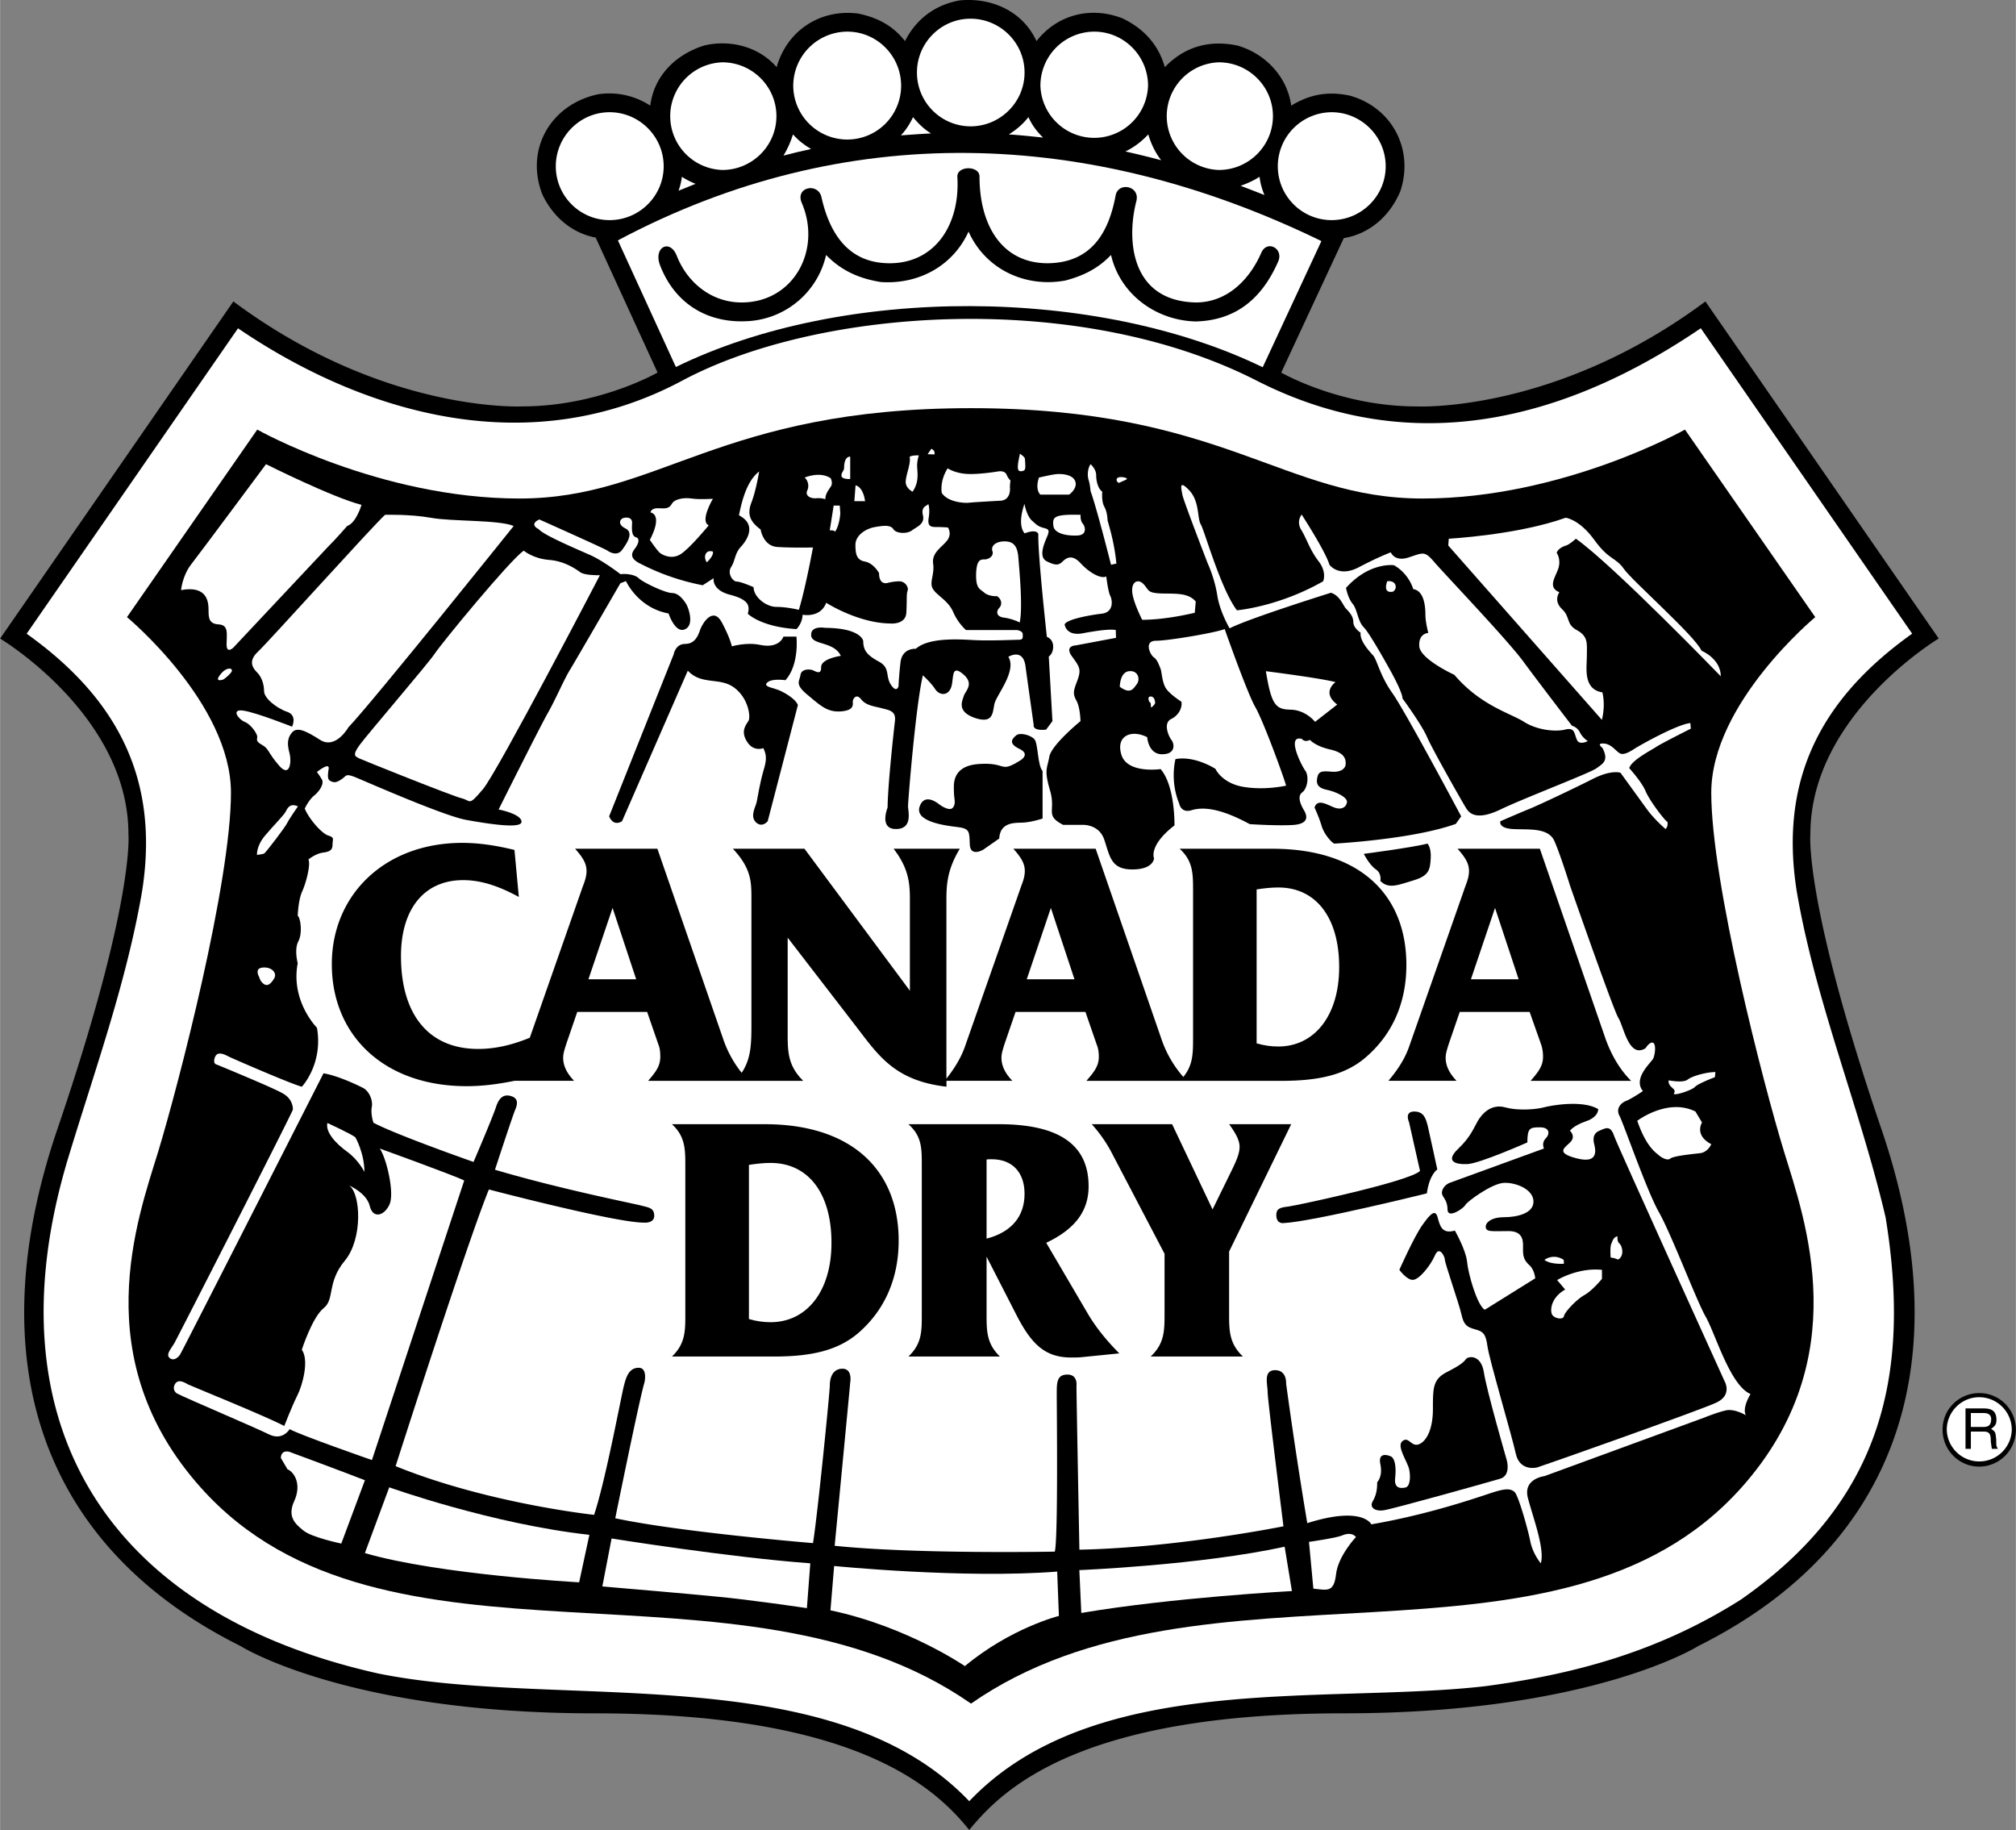 <svg xmlns="http://www.w3.org/2000/svg" width="2500" height="2269" viewBox="0 0 74.502 67.625"><rect x="0" y="0" width="74.502" height="67.625" fill="#808080" stroke="none"/><path d="M35.82 67.625c1.296-1.603 4.212-4.312 13.851-4.312 9.171 0 13.104-2.493 13.104-2.493 7.443-3.717 9.639-10.611 6.768-19.062-2.88-8.442-2.637-10.935-2.637-10.935 0-4.392 4.743-7.227 4.743-7.227L63.027 11.14c-5.562 4.14-10.674 3.879-10.674 3.879-2.835 0-5.004-1.251-5.004-1.251L49.661 8.8c.918-.153 1.684-.774 2.088-1.728.514-1.53-.288-3.096-1.862-3.537-.801-.171-1.477-.054-2.169.369-.145-1.08-.973-1.935-1.998-2.223-.973-.198-1.846.009-2.574.702l-.099.099c-.234-.828-.774-1.422-1.557-1.8-1.161-.459-2.412-.153-3.186.837C37.79.403 36.63-.101 35.46.016c-.9.162-1.602.684-2.016 1.503-.45-.576-1.026-.873-1.728-1.017-1.404-.18-2.628.621-3.016 1.979-.657-.756-1.71-1.026-2.673-.801-1.035.324-1.854 1.098-1.998 2.223a2.778 2.778 0 0 0-1.908-.423c-1.755.36-2.735 2.025-2.079 3.708.414.864 1.125 1.431 1.971 1.593l2.286 4.986s-2.169 1.251-5.004 1.251c0 0-5.112.261-10.674-3.879L0 23.597s4.743 2.835 4.743 7.227c0 0 .243 2.493-2.637 10.935-2.871 8.451-.675 15.345 6.768 19.062 0 0 3.924 2.493 13.104 2.493 9.63-.001 12.546 2.708 13.842 4.311zM74.502 52.838a1.35 1.35 0 0 0-1.35-1.359c-.756 0-1.368.603-1.359 1.359 0 .747.603 1.359 1.359 1.359a1.362 1.362 0 0 0 1.35-1.359z"/><path d="M46.665 13.571l2.169-4.662c-8.576-4.176-17.586-4.5-26.001-.027l2.143 4.68c6.218-3.042 15.569-2.961 21.689.009zM29.971 5.507c-.342.072-.675.153-1.018.243.145-.234.261-.495.352-.783.197.224.423.396.666.54z" fill="#fff"/><path d="M34.407 4.931c-.378.018-.747.045-1.116.072.181-.189.333-.423.45-.675.198.243.414.45.666.603zM38.547 5.084c-.423-.045-.846-.09-1.269-.117.27-.162.513-.369.729-.639.127.288.315.54.54.756zM42.912 5.921c-.44-.117-.882-.225-1.323-.324.306-.144.594-.36.846-.63.108.36.261.675.477.954zM35.865.691c1.098 0 1.998.892 1.998 1.989 0 1.098-.9 1.989-1.998 1.989a1.987 1.987 0 0 1-1.979-1.989c0-1.097.89-1.989 1.979-1.989zM31.312 1.169c1.098 0 1.989.9 1.989 1.998a1.99 1.99 0 0 1-1.989 1.989 1.997 1.997 0 0 1-1.998-1.989 2.004 2.004 0 0 1 1.998-1.998zM40.438 1.169c1.098 0 1.989.9 1.989 1.998a1.99 1.99 0 0 1-3.978 0 1.996 1.996 0 0 1 1.989-1.998zM45.045 2.303c1.098 0 1.998.891 1.998 1.989s-.9 1.989-1.998 1.989a1.99 1.99 0 0 1 0-3.978zM26.694 2.303c1.098 0 1.998.891 1.998 1.989s-.9 1.989-1.998 1.989a1.99 1.99 0 0 1 0-3.978zM49.212 4.147c1.098 0 1.998.9 1.998 1.998 0 1.098-.9 1.989-1.998 1.989s-1.989-.891-1.989-1.989a1.999 1.999 0 0 1 1.989-1.998zM22.527 4.147c1.098 0 1.998.9 1.998 1.998 0 1.098-.9 1.989-1.998 1.989s-1.989-.891-1.989-1.989c0-1.097.892-1.998 1.989-1.998z" fill="#fff"/><path d="M47.232 9.674c-.639 1.458-1.656 2.169-3.042 2.205-1.458-.036-2.79-.99-3.132-2.457-.478.504-1.035.774-1.692.945-1.467.27-2.943-.405-3.573-1.809-.585 1.287-1.872 1.962-3.249 1.863-.783-.126-1.449-.414-2.016-.999a3.145 3.145 0 0 1-2.799 2.439c-1.557.126-2.79-.63-3.339-2.061-.252-.666.369-.99.621-.342.387.98 1.277 1.719 2.394 1.719 1.926 0 2.97-1.944 2.223-3.681-.252-.594.612-.756.729-.207.351 1.557 1.152 2.439 2.52 2.439 1.683 0 2.61-1.431 2.502-3.195-.018-.414.819-.423.819-.009 0 1.8.828 3.204 2.521 3.204 1.629-.018 2.259-1.152 2.511-2.511.099-.504.909-.351.765.216-.369 1.422-.216 3.69 2.196 3.744 1.152 0 1.98-.828 2.421-1.836.215-.495.845-.153.62.333z"/><path d="M25.704 6.794c-.207.081-.414.171-.63.252.063-.162.099-.333.126-.513.162.108.333.189.504.261zM46.729 7.208a58.058 58.058 0 0 0-.882-.342c.233-.081.477-.189.702-.333.026.234.09.459.18.675zM46.44 14.065c5.85 2.979 11.529 1.386 16.416-1.935l7.812 11.286c-3.411 2.43-4.914 5.427-4.266 9.521.711 4.149 2.331 7.983 3.285 12.051.972 5.976-.243 10.557-5.346 14.121-2.952 1.872-6.013 2.745-9.469 3.204-5.948.675-14.454-.585-19.053 4.248-5.094-5.346-15.219-3.357-21.87-4.725C3.915 59.579-.449 52.541 2.529 42.749c.99-3.258 2.142-6.453 2.718-9.81.648-4.104-.873-7.101-4.266-9.521l7.812-11.286c4.806 3.267 10.872 4.896 16.416 1.935 5.067-2.711 14.652-3.358 21.231-.002z" fill="#fff"/><path d="M35.884 62.954c-8.532-5.949-21.708-.414-28.468-7.983-4.248-4.752-2.34-9.918-1.574-12.411.756-2.493 2.69-9.954 2.69-13.266 0-3.303-3.843-6.489-3.843-6.489l4.815-6.93s4.518 2.547 9.693 2.547c5.166 0 7.362-3.339 16.687-3.339 9.333 0 11.528 3.339 16.694 3.339 5.175 0 9.693-2.547 9.693-2.547l4.815 6.93s-3.843 3.186-3.843 6.489c0 3.312 1.926 10.772 2.691 13.266.765 2.493 2.664 7.659-1.575 12.411-6.758 7.569-19.934 2.034-28.475 7.983z"/><path d="M10.684 53.647s2.115.783 2.799 1.053l-.873 2.34s-1.089-.226-1.395-.478c-.306-.243-.612-.513-.342-1.098.271-.594.019-1.053-.252-1.17l-.243-.414c-.001.002-.019-.304.306-.233zM14.031 42.443s2.646.954 3.123 1.179l-3.411 10.332s-2.646-.918-3.042-1.143c0 0-.252.441-.756.198-.504-.252-3.015-1.314-3.402-1.512 0 0-.198-.108-.09-.333.117-.225.342-.09.504 0 .171.081 2.799 1.143 3.546 1.53 0 0 .279-.72.477-1.116.198-.387.45-1.314.171-1.701 0 0 .387-1.206.81-1.539.414-.333.108-.945.783-1.755.666-.811.585-2.466.162-2.772 0 0 .648.279.756.756.117.478.531.369.729-.054.198-.423-.117-1.737-.36-2.07zM14.229 19.024s.918-.027 1.683.108c.756.144 2.538.072 3.069.306 0 0-5.148 6.426-6.111 7.443 0 0-.468.828-1.044.459s-.873-.486-1.053-.252c-.189.234-.144.486-.072.765.072.27.019.918-.396.432-.414-.477-.369-.621-.621-.756-.252-.144-.18-.189-.18-.306 0-.108-.234-.459-.468-.549-.225-.09-.521-.486-.045-.414.486.072 1.8.594 1.8.594s.207-.414-.18-.549c-.396-.135-.855-.504-.855-.765 0-.252-.09-.522-.252-.685-.162-.162-.351-.414.018-.765.37-.34 4.311-4.723 4.707-5.066zM6.688 21.806s.045-.522.369-.945c.324-.414 2.771-3.708 2.771-3.708s2.439 1.224 3.528 1.503c0 0-.189.666-.531.783 0 0-.369.432-.738.801l-3.465 3.69s-.252.252-.252-.117.09-.711-.278-.738c-.369-.018-.388-.225-.388-.531 0-.297-.045-.918-1.016-.738zM48.537 58.706l-.162-1.728s1.009-.144 1.215-.234c.207-.09.405-.09.522.054 0 0-.666.702-.738 1.386-.081.674-.323.576-.837.522zM39.96 59.605l-.072-1.584s4.445-.18 7.587-.864l.27 1.638c0 .001-4.4.235-7.785.81zM59.202 26.603l-5.679-6.444.018-.252s2.529-.135 4.32-.774c0 0 .495.045 1.053.81.559.774.792.639 1.099 1.08.306.441 2.619 2.466 2.871 3.024 0 0 .711.288.711.945 0 0-3.97-4.104-5.355-5.085 0 0-.225.207-.36.252-.135.036-.315.135-.351.27 0 0 .171.225.063.576-.117.342-.405.693.036.882 0 0-.234.306.099.621.324.306.135.558.558.783.423.233.36.504.36.945s-.153 1.233.576 1.35c.081.369.053.702-.019 1.017zM30.825 57.869s4.788.477 8.244.207l.063 1.638s-1.773.441-3.475 1.854c0 0-2.142-1.467-4.968-2.061l.136-1.638zM22.258 58.625l.342-1.773s4.311.693 7.344.918l-.126 1.656s-2.178-.324-3.402-.432c-1.297-.126-2.8-.252-4.158-.369zM13.482 57.392l.9-2.43s3.798 1.359 7.397 1.755l-.378 1.755c.001 0-5.165-.279-7.919-1.08z" fill="#fff"/><path d="M12.097 41.498s.899.414 1.035.531c0 0 .333.585.333 1.278 0 0-.216-.441-.639-.747-.424-.306-.81-.729-.729-1.062zM26.344 18.431s-.495.837-.153.981c0 0-.729.891-1.062 1.08-.333.198-.702 0-.783-.099-.09-.09-.333-.441-.333-.441s.504-.891.026-1.017c0 0 .009-.18.342-.153s.378-.054.468-.198c.099-.135.405-.207.711-.162.297.045.784.009.784.009zM19.351 20.348s.351.297.936.342c.594.045 1.008.352 1.161.459.153.108.585.108.72.108 0 0-3.771 7.245-4.319 7.902-.549.648-.433.432-.783.342-.351-.081-3.663-1.413-3.798-1.477-.126-.072-.279-.09.027-.504s2.502-2.97 2.763-3.357c.259-.395 2.753-3.428 3.293-3.815z" fill="#fff"/><path d="M11.26 29.879s.135-.297.333-.468c.207-.162.396-.45.297-.612-.09-.153-.181-.27-.181-.27s.486-.396.433-.108c-.045.288-.036.405.09.45.117.054.198.054.396-.081.189-.126.126-.225.558-.045.432.18 3.177 1.386 4.014 1.548.837.153 2.062.342 2.07.081.018-.261-.684-.432-.846-.459 0 0 1.53-3.06 1.818-3.564s.621-1.287.828-1.611c.198-.324 1.854-3.186 1.854-3.186l.207-.081s.441.99 1.575 1.197c0 0 .243.747.604.585.36-.153.135-.801.036-.954-.1-.153-.279-.387-.514-.387-.243 0-1.08-.396-1.232-.549-.162-.153-.54-.171-.666-.144 0 0-.63-.486-1.107-.702-.486-.216-1.764-.756-1.917-.963 0 0-.387-.171.019-.36 0 0 2.421 1.08 2.52 1.152.099.072.369.207.54-.027.162-.225.45-.63.126-.792-.315-.153-.198-.36-.072-.387.136-.036.324-.018.315.189-.009.198-.027.477.144.522.171.054.063.27-.009.378-.072.108-.342.36.18.604a8.5 8.5 0 0 0 2.295.792l.405-.261s-.09.432.604.612c.692.18.738.405.657.702 0 0 .477.486 1.8.567 0 0 .216-.207.225-.531 0 0 .657.135.873-.441 0 0 1.179.756 2.376.765 0 0 .558.054.585-.396.027-.441 0-.693.045-.81.054-.117-.081-.352-.297-.352s-.423.054-.423.054-.333.126-.333-.36c0 0-.198-.36-.513-.423-.315-.054-.36-.271-.36-.621 0-.351.387-.603.729-.657.351-.063.576-.072.675.081.09.153.485.189.684.045.189-.144.486-.234.405-.567-.081-.342.188-.342.198-.414 0 0 .071.162.018.504-.063.351.108.351.306.351.207 0 .405.018.405.018s.162.234-.036.486-.566.441-.513.846c.062.405-.153.693-.009.936.144.243.566.432.747.846.18.423.477.675.477.675h1.881s.216.027.216.153c0 .135.027.207-.171.207-.188 0-1.053.045-1.674.009s-1.656-.081-2.106.324c0 0-.504-.045-.567.504-.063.549-.072.873-.072.873s-.062.279-.279-.045-.018-.621-.441-.855c-.414-.225-.585-.396-.585-.765 0 0-.063-.477-1.404-.486 0 0-.54-.099-.521.27.009.378.837.216 1.098.765 0 0-.738.099-.729.423s-.252.117-.333.099c-.09-.027-.396-.054-.432.189-.036.243-.216.333.261.729s.729.648 1.233.612c.504-.036.441-.261.441-.36s.126-.324.314-.081c.189.234.495.252.756.324.262.072.54.09.486.486-.045.396-.261 2.34-.27 3.186 0 0-.324.792.306.792.639 0 .45-.657.45-.846 0-.198.288-3.753.549-4.833 0 0 .306.279.45.504.144.225.449.279.585-.036.126-.306-.019-.9.44-.522.45.369.09.63.036.819-.062.198-.261.576.414.81.684.225.648-.198.72-.522.072-.324.837-1.215.514-1.737 0 0 .53-.333.63.324.09.666.306 2.187.306 2.187s-.072.234.459.18l.234-.315-.135-2.385-.018.009s.18-.09.18-.378-.233-.36-.233-.36-.342-3.105-.315-3.798c0 0-.036-.207-.504-.027 0 0-.297-.252-.009-1.089 0 0 .072.423.27.612.207.189.252.225.45.279.189.045.216.09.108.342s-.315.738 0 .891c.306.153.423.144.549.036.117-.108.333-.351.684.018.343.378.774.603.963.504 0 0 .063.54.144.711.09.171.135.621-.324.666-.45.054-1.287.207-1.359.396 0 0 .045.45.684.324.63-.117 1.017-.153 1.206-.117l.009.288-1.485.279s-.432.009-.144.405c.288.396.351.477.198.9-.162.414-.162.495-.027.747s.145.747.145.747-1.071.873-1.152 1.314c-.081.45-.198.486.027 1.251.225.765-.207.909.485 1.269h.685s.639-.054.837.558c.207.612.243 1.089 1.035 1.089s.801-.414.801-.414-.216-.459.756-1.215c0 0 .027-1.458-.513-2.079 0 0-1.233.18-1.449-.531-.216-.702.369-.945.954-.648 0 0 .036.63.549.63.522 0 .45-.396.351-.522-.099-.117-.333-.63-.009-.783.324-.162.414-.486.369-.639 0 0-.441-.279-.576-.504-.135-.225-.144-.576-.188-.702-.055-.135-.126-.351-.252-.432-.136-.09-.378-.612.081-.612s2.205-.297 2.538-.432c0 0 .819 2.331 1.125 2.871.315.54 1.125 2.781 1.143 2.916 0 0-.765.18-1.575.045-.801-.135-1.035-.666-1.035-.666s-.756-.495-1.476-.36c0 0-.216.783.135 1.638 0 0 .063.369.45.252.387-.117.999-.117 2.16.513 0 0 1.089.072 1.646.027.567-.054.468-.36.352-.549-.117-.198-.252-.504-.063-.648.198-.144.271-.603.108-.819-.153-.216-.693-1.314-.117-1.161 0 0 .099.144.297.036 0 0 .189.225.729.351.54.117.594.342.594.522s-.162.315-.468.306c-.315-.018-.522-.063-.576.189-.063.252.009.405.342.477.342.072.783.279.747.468s-.216.279-.459.189c-.234-.081-.63-.36-.738 0 0 0 .162.342.261.675.1.333.388.63.469.657 0 0 2.889-.153 4.491-.729l.199-.279s-2.097-3.942-2.556-4.572c-.45-.639-.558-1.224-.702-1.377-.144-.162-.495-.531-.459-.837 0 0-.27-.171-.27-.396 0-.234-.181-.396-.279-.504-.099-.108-.216-.477-.549-.576 0 0-2.997.936-3.744 1.314 0 0-.369-.621-.459-1.242-.099-.621-.351-1.161-.351-1.161s-.9-2.322-.936-2.538c-.036-.216-.144-.576.252-.162.396.423.288 1.026.432 1.269.144.252.729 2.367 1.332 3.168 0 0 1.53-.126 3.186-1.071 0 0 .153-.333-.171-.747-.324-.423-.432-.819-.63-1.143-.207-.324.009-.576.009-.576s.882 1.359 1.026 1.854c0 0 .342.486 1.089.09.756-.396 1.179-.549 1.179-.549s.135.36.657.189c.531-.171.585-.252.927.144.333.396 2.718 2.889 3.312 3.699.603.819 1.8 2.376 1.8 2.376s.198.045.297.252c.099.198.288.315.288.315s-.315.171-.405-.054c-.099-.225-.072-.468-.441-.369-.378.09-1.044.009-1.512-.288-.468-.306-1.602-.594-2.574-1.737 0 0-1.26-.576-1.296-1.053-.036-.486.333-.495.333-.495s-.107-.396-.107-.675c0-.27-.036-.882-.45-.945 0 0-.145-.558-.711-.882 0 0-.9-.135-1.773.837 0 0 .063.369.243.585.18.216.189.648.414.873.234.234.99 1.611.99 1.611s.44.783.44 1.017c0 0 .729.99.918 1.449.198.45 1.296 2.385 1.432 2.601.126.216.414.468 1.287.045.882-.423 3.275-1.332 3.527-1.512.252-.18.468-.288.226-.756 0 0-.243-.18.045-.162.288.009.459.297.612.369s.423-.108.549-.189c.135-.09 1.548-.891 2.043-.936l.018.207s-.954.477-1.224.639c-.261.171-.963.522-1.053.819 0 0 .459.504.603.846.144.351.693 1.071.81 1.143 0 0 .036.162-.071.261 0 0-.405-.342-.693-.738l-.972-1.341s-.333-.126-1.035.234c-.711.36-2.025.981-2.367 1.116-.333.135-1.035.441-1.035.441s-.099.252.45.288 1.305-.072 1.539.432c.225.504.585 1.665.585 1.665s1.584 4.545 1.782 4.878c.207.333.387 1.512 1.008 1.125 0 0 .135-.225.261-.207.135.027.099.423.019.594-.09.162-.756.729-.378 1.197 0 0-.396.27-.612.36-.216.081-.396.297-.252.558.144.27.999 2.745 1.449 3.546.459.801 1.386 3.258 1.728 3.861.351.594.9 2.547 1.665 2.871 0 0-.324.513-.171.783 0 0-.423-.252-.738-.18-.317.071-.786.261-.786.261l-5.922 2.169s-.801.09-.611.81c.188.72.63 1.872.477 2.412 0 0-.288-.333-.387-.801-.09-.468-.45-1.728-.585-1.836-.126-.108-.271-.135-.657-.027-.387.108-2.25.811-4.635 1.224 0 0-.315-.693-2.367-.045 0 0-.387-2.25-.783-5.157 0 0 .036-.495-.405-.495-.449 0-.278.522-.278.81 0 .288.585 4.959.585 4.959s-3.924.792-7.542.864c0 0-.108-5.616-.108-6.048 0 0 .063-.423-.333-.423-.405 0-.396.306-.396.765 0 .468.054 5.301-.072 5.778 0 0-5.104.099-8.136-.216 0 0 .521-5.427.576-6.048 0 0 .09-.495-.288-.495-.387 0-.468.378-.468.621 0 .252-.459 4.842-.621 5.823 0 0-4.914-.405-7.308-.918 0 0 .9-4.446 1.08-5.021 0 0 .126-.54-.216-.54-.352 0-.459.333-.54.647-.09.315-.675 3.501-1.107 4.788 0 0-3.951-.423-7.335-1.8 0 0 2.61-8.163 3.447-10.224 0 0 4.662 1.224 5.715 1.224 0 0 .396.045.396-.252s-.217-.306-.486-.378c-.261-.072-2.97-.603-5.4-1.323 0 0 .64-1.962.747-2.214.108-.252.1-.441-.171-.513-.27-.072-.432.081-.54.414-.107.342-.828 2.025-.828 2.025s-2.808-.981-3.699-1.449c0 0-.108-.306-.063-.576.054-.261-.108-.594-.306-.702-.207-.108-.937-.459-1.477-.549 0 0-5.031 9.9-5.301 10.395 0 0-.171.261-.36.144-.197-.126.019-.342.153-.576.135-.243 4.095-7.992 4.374-8.613 0 0 .045-.387-.396-.621-.441-.243-2.421-1.053-2.421-1.053s-.152-.018-.062-.27c.099-.252.378-.09.54-.009.171.081 2.322 1.017 2.673 1.098 0 0 .792-.837.558-2.178 0 0-.98-.981-.711-2.385 0 0-.135-.495.019-.801.162-.297.09-.864-.019-.954 0 0 .019-.576.162-.891.145-.315.324-.999.234-1.188 0 0 .261-.216.531-.252.278-.036.359-.108.359-.297s.09-.261-.152-.333c-.244-.072-.722-.621-.874-.999z" fill="#fff"/><path d="M9.576 36.106s-.198-.324.126-.351c.324-.036.567.198.414.423-.144.234-.27.27-.387.171-.125-.098-.153-.243-.153-.243zM11.008 29.798s-.333.477-.396.612c-.063.144-.774 1.071-.846 1.125-.072.045-.226.036-.271.063 0 0-.036-.324.297-.72.333-.396.693-.747.766-.891.071-.144.171-.315.45-.189zM8.253 25.108s-.369.135-.108-.188c.252-.324.521-.225.387-.063-.135.162-.279.251-.279.251z" fill="#fff"/><path d="M34.975 39.94h2.438c-.261-.27-.404-.549-.404-.854 0-.153.054-.315.116-.513l.405-1.179h2.583l.423 1.224c.045.108.072.252.072.432 0 .342-.171.558-.459.891h7.2c1.386 0 2.385-.216 3.149-.891.963-.837 1.477-1.998 1.477-3.393 0-2.601-1.729-4.293-4.95-4.293h-3.429c.477.441.495.882.495 1.503v5.553c0 .54-.019.963-.36 1.377a4.139 4.139 0 0 1-.81-1.404l-2.43-7.029h-3.042c.271.306.423.531.423.819 0 .279-.117.495-.188.72l-2.017 5.751c-.152.441-.396.828-.692 1.206v-6.597c0-.558.026-1.125.495-1.899h-2.448c.558.72.603 1.278.603 1.863v3.384l-3.896-5.247h-2.646c.675.72.685 1.215.685 1.818v4.599c0 .765 0 1.323-.36 1.863a4.116 4.116 0 0 1-.684-1.251l-2.431-7.029h-3.042c.271.306.423.531.423.819 0 .279-.117.495-.189.72l-1.908 5.445c-.657.27-1.278.414-1.908.414-1.836 0-2.853-1.278-2.853-3.429 0-1.782.891-2.809 2.295-2.809.666 0 1.314.216 2.061.621l-.162-1.737c-.702-.171-1.332-.261-1.927-.261-2.871 0-4.823 1.926-4.823 4.482 0 2.637 1.935 4.509 4.985 4.509.567 0 1.152-.072 1.765-.198h2.205c-.261-.27-.405-.549-.405-.854 0-.153.054-.315.117-.513l.404-1.179h2.583l.423 1.224c.045.108.063.252.063.432 0 .342-.162.558-.45.891h5.734c-.522-.513-.576-.99-.576-1.646v-3.646l2.601 3.375c.783 1.026 1.404 1.917 3.268 2.133v-.217zM51.31 39.94h2.52c-.261-.27-.404-.549-.404-.854 0-.153.054-.315.116-.513l.405-1.179h2.583l.432 1.224c.036.108.063.252.063.432 0 .342-.171.558-.459.891h3.717c-.405-.396-.729-.945-.945-1.548l-2.43-7.029h-3.042c.271.306.423.531.423.819 0 .279-.117.495-.188.72l-2.017 5.751c-.163.477-.433.882-.774 1.286zM36.954 50.129c-.477-.459-.495-.909-.495-1.521v-2.169l1.116 2.178c.559 1.08 1.062 1.548 2.017 1.548.107 0 .225 0 .342-.009l1.431-.144c-.54-.54-.9-1.026-1.143-1.431l-1.558-2.655c1.062-.504 1.566-1.17 1.566-2.088 0-1.548-1.107-2.295-3.321-2.295H33.57c.495.44.495.891.495 1.503v5.562c0 .612-.009 1.062-.495 1.521h3.384zM45.423 48.607V46.25l2.295-4.707h-2.295c.243.333.387.594.387.837 0 .252-.126.531-.306.9l-.693 1.413-1.494-3.15h-2.97c.297.333.521.657.702.99l1.988 3.798v2.277c0 .612-.026 1.062-.513 1.521h3.411c-.485-.459-.512-.909-.512-1.522zM24.831 50.129h3.753c1.387 0 2.386-.216 3.159-.891.954-.837 1.467-1.998 1.467-3.393 0-2.601-1.728-4.302-4.95-4.302h-3.43c.478.44.495.891.495 1.503v5.562c.001.612-.016 1.062-.494 1.521z"/><path d="M46.44 38.555v-5.688c.288-.045.558-.072.801-.072 1.377 0 2.25 1.089 2.25 2.943 0 1.809-.927 2.934-2.25 2.934-.269 0-.521-.036-.801-.117zM54.36 36.188l.891-2.637.873 2.637zM21.744 36.188l.892-2.637.873 2.637zM37.944 36.188l.891-2.637.873 2.637zM27.676 48.743v-5.697c.297-.045.558-.072.801-.072 1.377 0 2.25 1.098 2.25 2.952 0 1.809-.927 2.934-2.25 2.934-.271 0-.523-.036-.801-.117zM36.459 45.772v-2.925c.063-.009.126-.009.189-.009.765 0 1.215.486 1.215 1.278 0 .829-.476 1.414-1.404 1.656z" fill="#fff"/><path d="M50.4 31.553s1.737-.225 2.358-.378c0 0 .144.153.116.558-.026.405-.062.621-.611.792-.549.162-.945.352-1.251.027 0 0 .062-.27-.162-.423-.234-.153-.45-.576-.45-.576zM53.118 43.217s-.288.171-.387.882c0 0-4.212 1.044-5.292 1.098 0 0-.252.045-.27-.261-.018-.297.171-.315.45-.351.288-.036 4.474-.927 4.86-1.314l-.405-1.8s-.188-.396.189-.396c.369 0 .432.27.504.54.063.27.351 1.602.351 1.602zM55.684 53.954s.171.576-.252.693c-.423.126-3.96 1.116-4.284 1.161-.324.054-.567-.099-.405-.351.153-.261.153-.549.153-.684 0 0 .216-.207.117-.666-.1-.459.288-.342.404-.279.126.072.189.36.145.774-.054.405.198.405.369.369.171-.027.207-.351.152-.648-.045-.288-.495-.882-.252-1.071.234-.189.324.234.612.117s.513-.576.513-1.296-.018-1.089.478-1.35c.495-.252.647-.369.738-.495.081-.117.558-.189.666.477.099.666.846 3.249.846 3.249zM34.723 29.735s.351.261.485.117c.136-.153.045-.342.045-.576s-.126-.972.927-1.044c1.053-.072.738.36 1.53-.135 0 0 .387-.225-.036-.423-.433-.207-.262-.378-.126-.495.135-.126.549-.018.684.144.135.171.108.954.297 1.17v1.755s-.45.153-.801.153c-.36 0-.774.054-.801.585l-.567.396c-.099.072-.513.261-.522-.189-.018-.45.009-.576-.45-.63-.459-.054-1.593-.198-1.404-.756s.739-.072.739-.072zM25.416 24.785l-2.43 5.562s-.306.225-.477-.18l2.385-5.985s.062-.387.423-.387c.351 0 .477-.279.558-.531.09-.243.478-.864.802-.261.314.594.369.882.369.882s.531-.162 1.044-.054.774-.09.864-.306h.478s.117 1.026-.405 1.611c0 0-.477-.072-.657.072-.18.144.09.188.315.261.233.072.711.342.801.585l-1.116 4.293s-.207.261-.44.036c-.226-.234 0-.567.036-.765.036-.189.126-.72.243-1.125.126-.405.126-.585 0-.846 0 0-.369.153-.611-.252-.252-.405 0-.639.071-.774.063-.144 0-.801-.53-1.206-.535-.405-1.209-.081-1.723-.63z"/><path d="M63.721 51.011s.333.531-.288.819c-.612.288-6.453 2.349-6.615 2.394s-.675.081-.801-.513-.981-3.483-1.044-3.951c-.063-.477-.162-.558-.468-.639s-.414-.18-.495-.549c-.081-.369-.612-1.89-.612-2.016 0-.117-.207-.549-.369-.162-.171.387-.576.882-.801.9-.225.027-.513-.369-.513-.369s.549-1.242.864-1.674c.307-.432.468-.558.549-.271.081.288.144.639.639.495 0 0 .405.711.45 1.143.036.432.369 1.62.656 1.782l1.863-1.161s-.018-.315-.225-.495c-.207-.189-.226-.351-.226-.576 0-.225.063-.675-.531-.675s-.828.045-.846-.144c-.018-.18.226-.369.675-.369.45 0 1.089-.126 1.089-.576 0-.45-.639-.711-1.089-.693-.449.018-1.367.693-1.431.819-.063.126-.657.531-.657.162s-.207-.45-.207-.612c0-.162.145-.333.333-.387.181-.063 3.438-1.251 3.438-1.251s-.099-.207.062-.369c.162-.162.162-.414-.207-.414s-.468.018-.468.558c0 0-1.746.774-2.214.801-.468.018-.819-.108-.351-.558.477-.45.594-.801.737-1.044.145-.243.478-.639 1.008-.495.531.144 1.206.063 1.431 0 .225-.063 1.413-.288 2.007.063 0 0 .027.288-.45.45-.468.162-.594.351-.594.351s.207.18.045.387-.675.414.225.639c.9.225.63-.477.612-.594-.018-.126-.036-.333.207-.432.243-.108.414-.207.549.207.148.405 4.063 9.019 4.063 9.019z"/><path d="M60.508 41.417s1.125-.855 2.15-.342l.243.405s-.297.468.342.801c0 0-.117.297-.414.333-.297.036-.972.099-1.098.198-.117.099-.351-.054-.432-.126-.071-.072-.449-.27-.791-1.269zM61.866 40.399c.117-.18-.233-.207-.198-.477 0 0 .531.108.702-.027.171-.135.702-.279 1.026-.279l-.018.189s-.621.234-.738.36c-.108.127-.846.361-.774.234zM59.778 45.683s-.027.189.072.27c.099.081.198.459-.054.594 0 0-.144-.072-.27-.072 0 0-.036-.396.027-.522.054-.126.072-.225.225-.27zM57.844 47.654l-.297-.351s.756-.468 1.656-.378v.333s-.342.423-.639.594c-.297.162-.738.63-.765.783-.027.153-.387.09-.45-.081-.064-.18-.01-.613.495-.9zM57.078 46.556s.324-.252.711 0l.009.144s-.504.036-.72-.144zM51.265 21.481s.216-.045.297.117c.072.162-.072.261-.072.261s-.396.127-.225-.378zM46.782 24.803s2.062.261 2.574.405c0 0-.54.369.063.828l-.819.639s-.333-.432-.892-.45c-.557-.009-.719-.153-.926-1.422zM42.688 25.991s-.045.081-.117.135c-.072.062-.009-.126-.072-.171-.062-.045-.09-.216.01-.216.106-.01.179.081.179.252zM41.383 25.379s0-.54.342-.576c.351-.036.414.315.288.477-.126.161-.226.396-.63.099zM44.154 22.643s-1.035.261-1.944.261c0 0-.36-.702-.369-1.062-.019-.36.233-.468.432-.243.198.216.117.315.675.333.558.009.972-.018 1.242.297l-.036.414zM39.934 19.024s-.019.198.072.315c.099.108.189.432-.189.45s-.864-.063-.891-.369c-.028-.305 0-.422 1.008-.396zM40.303 17.153s.207.18.207.405c0 .225.071.504.225.612 0 0-.036.342.072.549.117.207.117.441.126.513.009.072.243.738.324 1.593l-.198.045s-.54-2.142-.756-2.718c0 0-.019-.252-.072-.414-.054-.162-.037-.432.072-.585zM41.347 17.846s-.072-.036-.081-.099c-.009-.072.045-.117.162-.117.107 0 .314.045.162.108-.145.063-.243.108-.243.108zM38.448 18.278s-.207-.162-.054-.63c0 0 .342-.081.567-.117.216-.036.675-.018.774.252s-.225.495-.225.495h-1.062zM37.692 16.766s.126.081.18.162c0 0 .019.171.019.306 0 .135-.036.171-.162.18-.135.009-.117-.153-.108-.261.008-.099.071-.387.071-.387zM37.684 23.003s-.252-.135-.585-.18-.261-.279-.162-.369c.09-.099.099-.297-.09-.423 0 0-.307.018-.478-.135-.171-.144-.306-.153-.297-.684.018-.531.162-.54.315-.54.152 0 .351-.126.288-.306-.063-.189.116-.36.449-.36s.486.171.514.648c.037.468.163 1.8.046 2.349zM34.804 18.215s-.09-.423.216-.909c0 0 .261.18.711.207.441.027 1.143-.09 1.143-.09s.252-.054.324.117c.072.162.145.216.145.216s-.027.171-.019.279-.009.45-.351.468c-.333.018-.963.054-1.144.072-.188.027-.809-.018-1.025-.36zM33.615 16.883s.054-.063.342-.054c0 0-.081.216-.062.459.018.243.054.558-.171.882 0 0-.279-.135-.252-.396.017-.261.197-.657.143-.891zM30.663 19.601l.145-.918h.225l.019.27c0 .135-.055.495-.189.693-.047-.045-.11-.054-.2-.045zM31.572 18.521l.045-.585s.271.027.352.585h-.397zM31.419 16.874v.828s-.324.018-.324-.126c0-.135.099-.171.099-.297 0-.135.028-.405.225-.405zM29.736 17.647s.567-.243.963.027c0 0 .072.144.027.261-.045.108-.226.27-.226.513 0 0-.144-.054-.342-.036-.198.018-.405-.09-.333-.27a.42.42 0 0 0-.089-.495zM28.054 17.423s-.117.72-.288 1.152c-.162.423-.054.702.342.99 0 0 .09.621.63.648.531.036 1.305.018 1.305.018s-.27 1.476-.521 2.304c0 0-.441-.108-.828-.108s-.846-.369-.846-.729c0 0-.468-.207-.621-.207-.153 0-.36-.306-.207-.54.153-.234.126-.495.36-.747s.594-.819-.072-1.161c.142-.73.358-1.323.746-1.62zM26.344 20.384s.054.135-.226.396c0 0-.117-.162-.036-.315.081-.153.262-.081.262-.081zM34.281 16.784l.135-.198s.153.045.117.207l-.252-.009zM74.35 52.838a1.202 1.202 0 0 1-2.403 0c0-.666.54-1.206 1.197-1.206.666 0 1.206.54 1.206 1.206z" fill="#fff"/><path d="M72.64 53.54h.198v-.639h.486c.315 0 .225.279.261.45l.027.189h.225c-.081-.126-.054-.162-.063-.36-.027-.252-.027-.279-.189-.378.153-.108.207-.18.198-.369-.018-.342-.243-.387-.477-.387h-.666v1.494z"/><path d="M73.314 52.217c.117 0 .306.027.27.288-.018.189-.144.225-.27.225h-.477v-.513h.477z" fill="#fff"/></svg>
